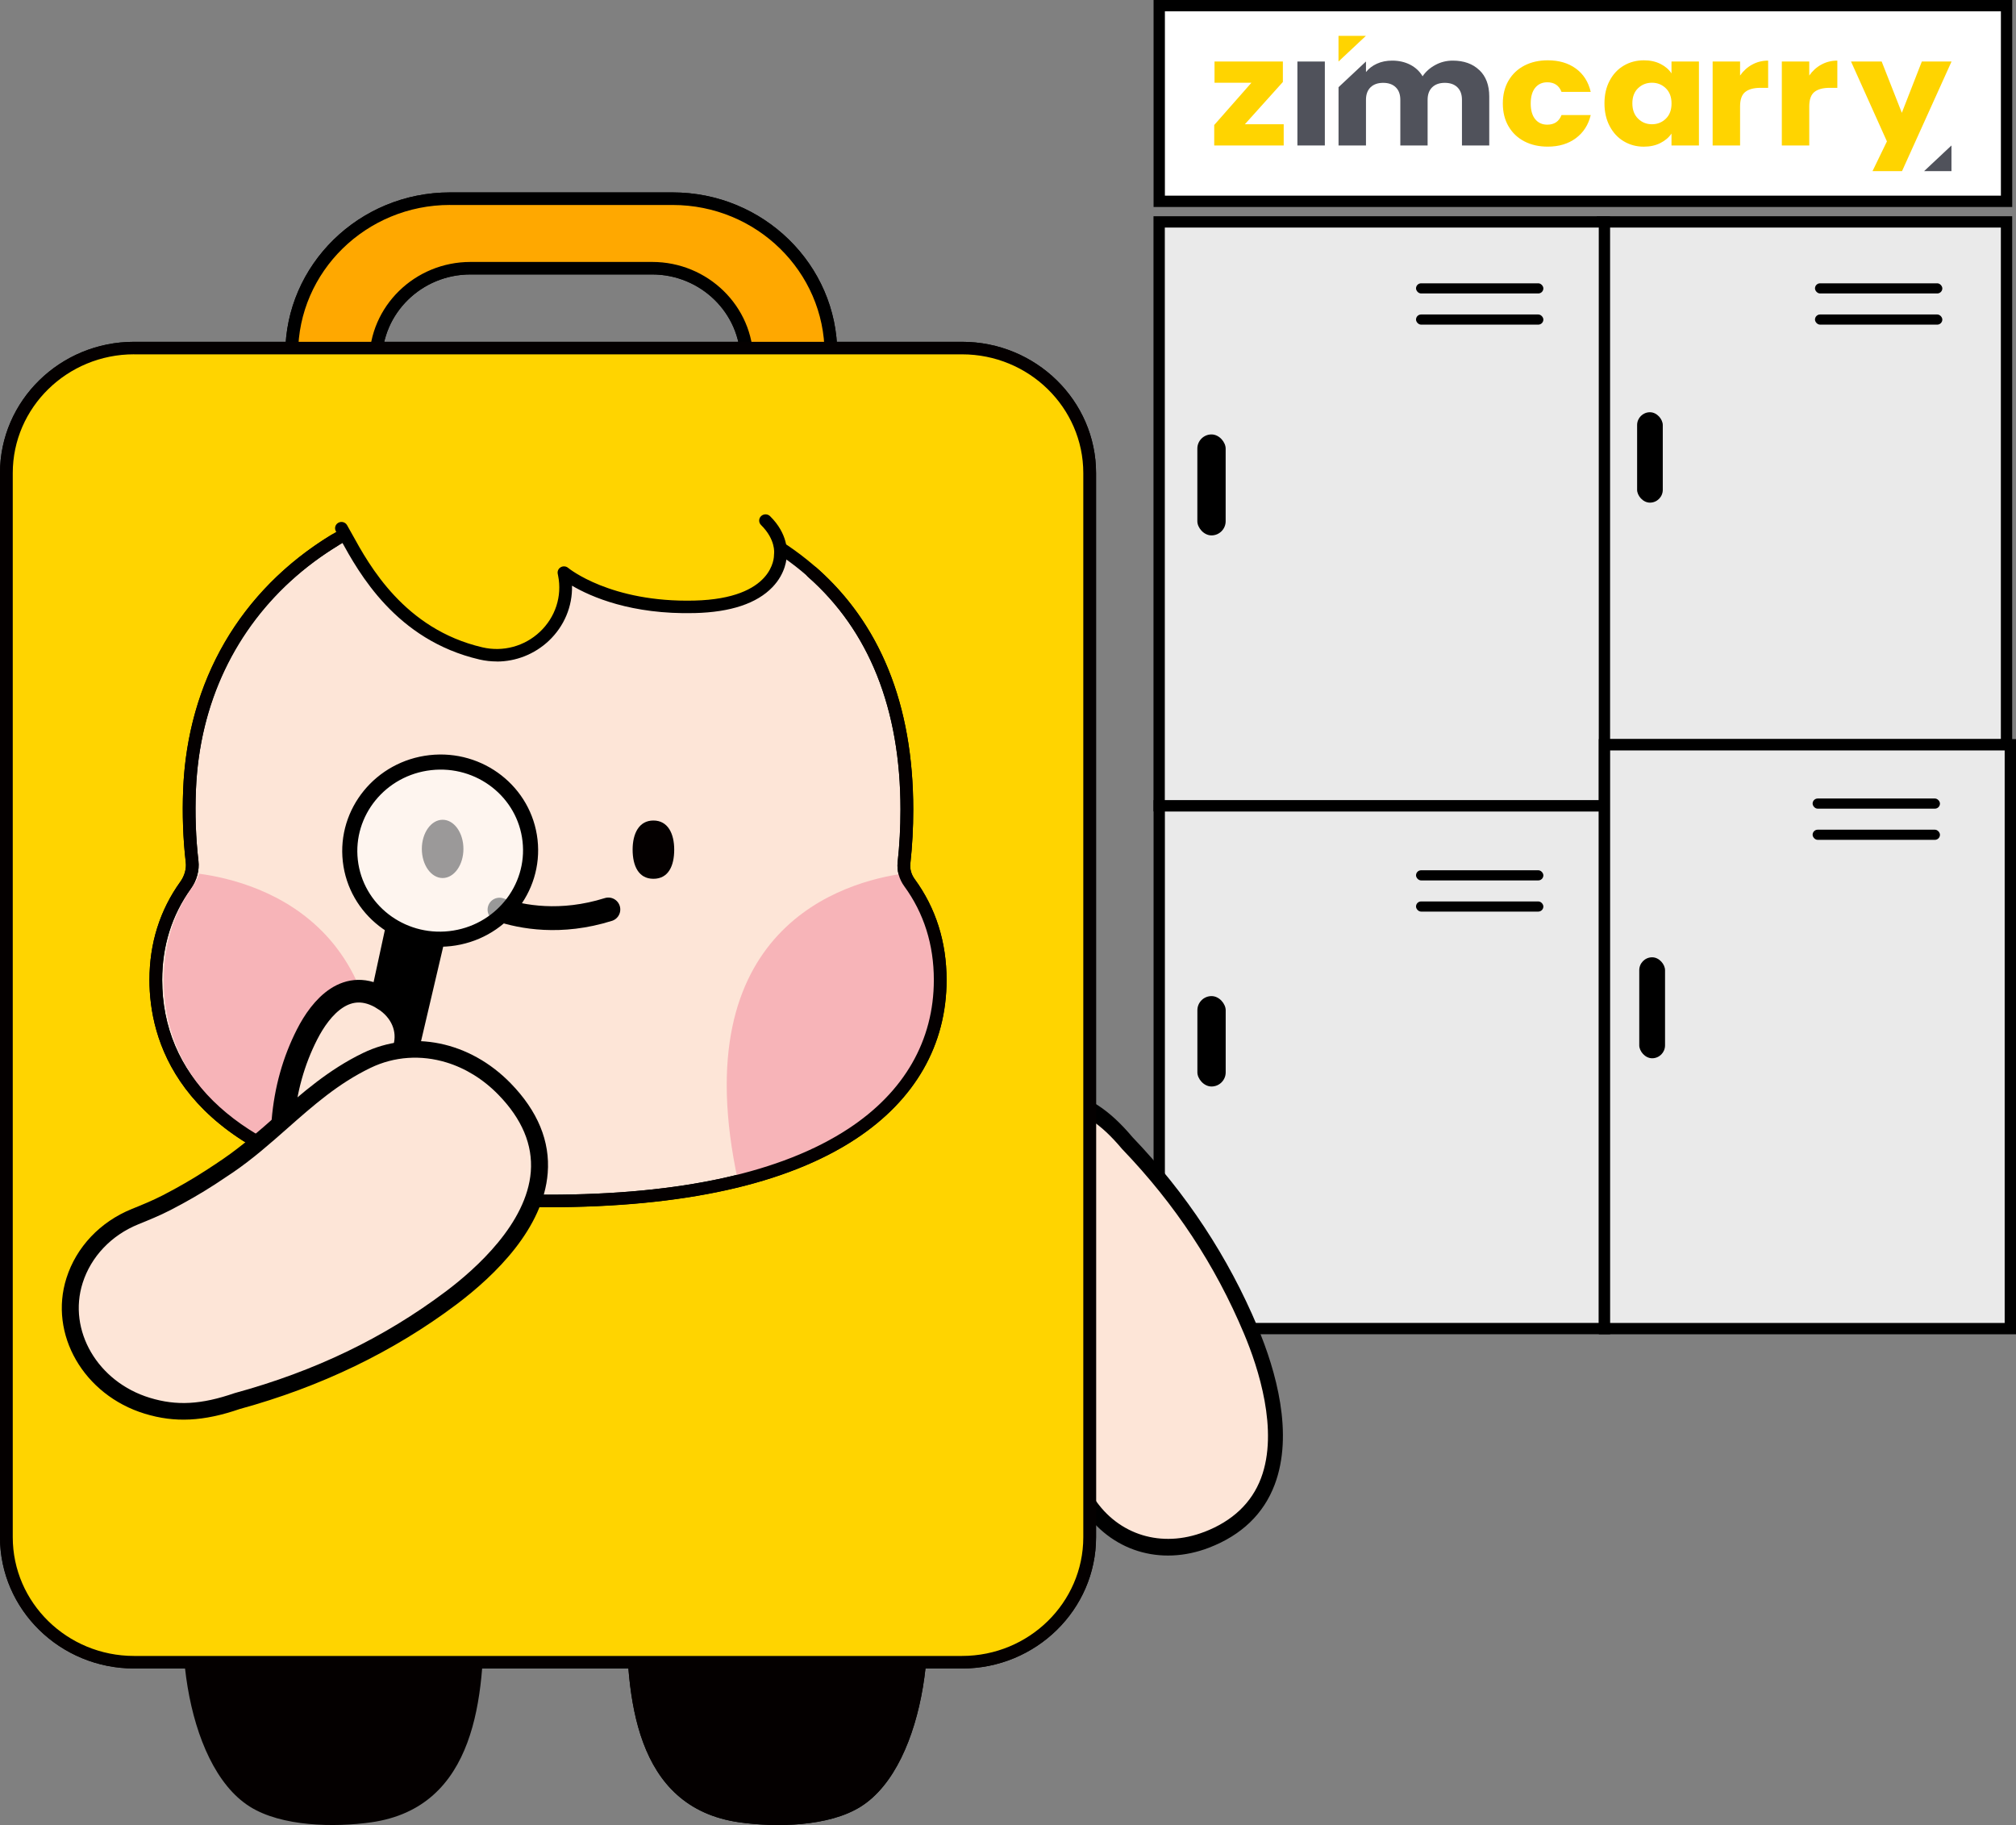 <?xml version="1.0" encoding="UTF-8"?>
<svg id="_레이어_1" data-name=" 레이어 1" xmlns="http://www.w3.org/2000/svg" viewBox="0 0 534.16 483.53">
  <rect x="0" y="0" width="534.16" height="483.53" fill="#808080" stroke="none"/>
  <defs>
    <style>
      .cls-1 {
        stroke-width: 4px;
      }

      .cls-1, .cls-2, .cls-3, .cls-4, .cls-5 {
        stroke: #000;
        stroke-miterlimit: 10;
      }

      .cls-1, .cls-5 {
        fill: none;
      }

      .cls-6 {
        fill: #50525b;
      }

      .cls-6, .cls-7, .cls-8, .cls-9, .cls-10, .cls-11, .cls-12, .cls-13 {
        stroke-width: 0px;
      }

      .cls-7, .cls-2 {
        fill: #fde5d7;
      }

      .cls-8 {
        fill: #ffa800;
      }

      .cls-9 {
        fill: #ffd400;
      }

      .cls-11 {
        fill: #f7b4b8;
      }

      .cls-12 {
        fill: #040000;
      }

      .cls-2 {
        stroke-width: 6px;
      }

      .cls-3 {
        fill: #eaeaea;
      }

      .cls-3, .cls-4 {
        stroke-width: 3px;
      }

      .cls-4, .cls-13 {
        fill: #fff;
      }

      .cls-5 {
        stroke-linecap: round;
        stroke-width: 6.32px;
      }

      .cls-13 {
        opacity: .6;
      }
    </style>
  </defs>
  <rect class="cls-4" x="307.15" y="1.5" width="224.51" height="51.84"/>
  <rect class="cls-3" x="424.59" y="58.79" width="107.06" height="138.52"/>
  <rect class="cls-10" x="433.77" y="109.22" width="6.8" height="23.95" rx="3.4" ry="3.4"/>
  <rect class="cls-3" x="307.15" y="213.48" width="117.97" height="138.52"/>
  <rect class="cls-10" x="317.26" y="263.91" width="7.5" height="23.95" rx="3.75" ry="3.75"/>
  <rect class="cls-3" x="307.13" y="58.79" width="117.98" height="154.69"/>
  <rect class="cls-10" x="317.25" y="115.1" width="7.5" height="26.75" rx="3.75" ry="3.75"/>
  <rect class="cls-3" x="425.12" y="197.32" width="107.54" height="154.69"/>
  <rect class="cls-10" x="434.34" y="253.63" width="6.83" height="26.75" rx="3.42" ry="3.42"/>
  <g>
    <path class="cls-9" d="m329.84,32.92h10.29v5.62h-18.41v-5.42l9.86-11.2h-9.78v-5.62h18.11v5.42l-10.07,11.2Z"/>
    <rect class="cls-6" x="343.76" y="16.3" width="7.27" height="22.24"/>
    <path class="cls-9" d="m399.7,21.36c1.01-1.73,2.41-3.06,4.21-3.99,1.8-.93,3.86-1.39,6.18-1.39,2.98,0,5.46.73,7.46,2.19,2,1.46,3.31,3.52,3.93,6.18h-7.74c-.65-1.7-1.91-2.55-3.78-2.55-1.33,0-2.4.49-3.19,1.45-.79.97-1.19,2.36-1.19,4.17s.4,3.2,1.19,4.16c.79.97,1.86,1.45,3.19,1.45,1.87,0,3.13-.85,3.78-2.55h7.74c-.62,2.6-1.94,4.65-3.95,6.14-2.01,1.49-4.49,2.23-7.44,2.23-2.32,0-4.39-.46-6.18-1.39-1.8-.93-3.2-2.26-4.21-3.99-1.01-1.73-1.51-3.75-1.51-6.06s.5-4.33,1.51-6.06Z"/>
    <path class="cls-9" d="m426.5,21.36c.92-1.73,2.17-3.06,3.76-3.99,1.59-.93,3.36-1.39,5.31-1.39,1.67,0,3.14.32,4.4.96,1.26.64,2.23,1.47,2.91,2.51v-3.15h7.27v22.24h-7.27v-3.15c-.71,1.04-1.69,1.87-2.95,2.51-1.26.64-2.73.96-4.4.96-1.93,0-3.68-.47-5.27-1.41-1.59-.94-2.84-2.28-3.76-4.03-.92-1.74-1.38-3.75-1.38-6.04s.46-4.29,1.38-6.02Zm14.88,2.03c-1.01-.98-2.23-1.47-3.68-1.47s-2.67.49-3.68,1.45c-1.01.97-1.51,2.31-1.51,4.01s.5,3.05,1.51,4.05c1.01,1,2.23,1.49,3.68,1.49s2.67-.49,3.68-1.47c1.01-.98,1.51-2.32,1.51-4.03s-.5-3.04-1.51-4.03Z"/>
    <path class="cls-9" d="m464.24,17.12c1.28-.7,2.69-1.06,4.25-1.06v7.21h-2c-1.81,0-3.17.37-4.08,1.1-.91.73-1.36,2.01-1.36,3.85v10.32h-7.27v-22.24h7.27v3.71c.85-1.22,1.91-2.19,3.19-2.89Z"/>
    <path class="cls-9" d="m482.57,17.12c1.28-.7,2.69-1.06,4.25-1.06v7.21h-2c-1.81,0-3.17.37-4.08,1.1-.91.73-1.36,2.01-1.36,3.85v10.32h-7.27v-22.24h7.27v3.71c.85-1.22,1.91-2.19,3.19-2.89Z"/>
    <path class="cls-9" d="m517.08,16.3l-13.12,29.04h-7.82l3.82-7.88-9.51-21.16h8.12l5.34,13.59,5.3-13.59h7.86Z"/>
    <path class="cls-6" d="m391.95,18.57c-1.74-1.67-4.09-2.51-7.03-2.51-1.67,0-3.22.39-4.63,1.16-1.42.77-2.54,1.77-3.36,2.99-.79-1.33-1.89-2.35-3.29-3.07s-3-1.08-4.78-1.08c-1.5,0-2.85.27-4.04.82-1.19.54-2.15,1.28-2.89,2.21v-2.79h-.01s-7.26,6.8-7.26,6.8v15.44h7.27v-12.08c0-1.43.4-2.54,1.21-3.33.81-.78,1.92-1.18,3.34-1.18s2.53.39,3.34,1.18c.81.78,1.21,1.89,1.21,3.33v12.08h7.23v-12.08c0-1.43.4-2.54,1.21-3.33.81-.78,1.92-1.18,3.34-1.18s2.53.39,3.34,1.18c.81.78,1.21,1.89,1.21,3.33v12.08h7.23v-12.99c0-2.98-.87-5.3-2.61-6.97Z"/>
    <polygon class="cls-9" points="354.65 9.5 354.65 16.3 361.91 9.5 354.65 9.5"/>
    <polygon class="cls-6" points="517.06 45.34 517.06 38.54 509.81 45.34 517.06 45.34"/>
  </g>
  <rect class="cls-10" x="375.19" y="83.32" width="33.74" height="2.69" rx="1.35" ry="1.35"/>
  <rect class="cls-10" x="375.19" y="75.06" width="33.74" height="2.69" rx="1.35" ry="1.35"/>
  <rect class="cls-10" x="480.9" y="83.32" width="33.74" height="2.69" rx="1.35" ry="1.35"/>
  <rect class="cls-10" x="480.9" y="75.06" width="33.74" height="2.69" rx="1.35" ry="1.35"/>
  <rect class="cls-10" x="480.27" y="219.82" width="33.74" height="2.69" rx="1.35" ry="1.35"/>
  <rect class="cls-10" x="480.27" y="211.56" width="33.74" height="2.69" rx="1.35" ry="1.35"/>
  <rect class="cls-10" x="375.19" y="238.83" width="33.74" height="2.69" rx="1.35" ry="1.35"/>
  <rect class="cls-10" x="375.19" y="230.57" width="33.74" height="2.69" rx="1.35" ry="1.35"/>
  <g>
    <path class="cls-7" d="m319.72,407.95c-12.22,4.71-24.46.85-31.39-9.69-8.47-12.88-10.69-27.61-17.04-41.15-.77-1.64-1.56-3.26-2.37-4.88-2.02-4.04-4.1-7.7-6.26-11.18-1.53-2.46-3.25-4.75-4.98-7.04-4.58-6.07-6.77-14.22-5.51-22.2,2.24-14.16,15.01-23.46,28.53-20.78,7.22,1.43,12.51,5.31,17.98,11.82,14.21,14.81,25.05,31.3,32.75,49.65,7.84,18.71,13.09,45.9-11.71,55.46Z"/>
    <path class="cls-10" d="m281.04,288.86c7.2,1.43,12.89,5.14,19.03,12.43,14.22,14.83,25.37,31.75,33.14,50.28,4.87,11.62,9.61,28.31,4.53,41.77-2.93,7.77-8.78,13.38-17.37,16.7h0c-12.95,4.99-26.15.88-33.61-10.47-5.27-8.01-8.2-16.74-11.04-25.18-1.82-5.41-3.7-11-6.16-16.25-.76-1.62-1.54-3.23-2.34-4.83-1.86-3.73-3.88-7.33-6.16-11-1.53-2.46-3.3-4.81-4.87-6.88-5.12-6.78-7.28-15.53-5.94-24,2.42-15.33,16.24-25.45,30.8-22.56Zm38.04,117.02h0c7.5-2.89,12.56-7.69,15.04-14.25,4.76-12.61-.75-29.34-4.47-38.2-7.67-18.29-18.24-34.32-32.31-48.98-.03-.03-.06-.07-.09-.1-5.6-6.66-10.5-9.9-16.9-11.17-12.43-2.46-24.21,6.06-26.26,19-1.14,7.19.71,14.62,5.08,20.4,1.62,2.15,3.46,4.58,5.09,7.21,2.36,3.79,4.44,7.51,6.37,11.36.82,1.64,1.62,3.28,2.39,4.93,2.58,5.49,4.5,11.22,6.36,16.75,2.87,8.54,5.58,16.6,10.52,24.12,6.43,9.77,17.88,13.27,29.18,8.92Z"/>
  </g>
  <path class="cls-12" d="m98.36,482.81c-9.74,1.38-23.74,1.16-32.19-4.17-17.69-11.15-21.42-50.47-14.25-67.96,7.17-17.49,44.89-16.54,62.39-11.64,11.92,3.34,13.81,17.24,13.89,27.56.17,22.7-1.91,52.24-29.84,56.21Z"/>
  <path class="cls-12" d="m195.89,482.81c9.74,1.38,23.74,1.16,32.19-4.17,17.69-11.15,21.42-50.47,14.25-67.96-7.17-17.49-44.89-16.54-62.39-11.64-11.92,3.34-13.81,17.24-13.89,27.56-.17,22.7,1.91,52.24,29.84,56.21Z"/>
  <g>
    <path class="cls-8" d="m178.23,52.65h-59.02c-23.15,0-41.92,18.38-41.92,41.05v15.38l22.25-8.43v-4.99c0-13.58,11.24-24.59,25.11-24.59h48.13c13.87,0,25.11,11.01,25.11,24.59v4.99l22.25,7.08v-14.02c0-22.67-18.77-41.05-41.92-41.05Z"/>
    <path class="cls-10" d="m77.3,110.73c-.34,0-.67-.1-.96-.29-.46-.31-.74-.82-.74-1.37v-15.38c0-23.55,19.56-42.71,43.61-42.71h59.02c24.05,0,43.61,19.16,43.61,42.71v14.02c0,.53-.26,1.03-.7,1.34-.44.31-1,.4-1.52.24l-22.25-7.07c-.7-.22-1.17-.86-1.17-1.58v-4.99c0-12.65-10.51-22.94-23.42-22.94h-48.13c-12.92,0-23.42,10.29-23.42,22.94v4.99c0,.68-.43,1.3-1.08,1.54l-22.25,8.43c-.2.07-.4.11-.61.11Zm41.92-56.43c-22.18,0-40.23,17.67-40.23,39.39v12.96l18.87-7.15v-3.85c0-14.47,12.02-26.25,26.81-26.25h48.13c14.78,0,26.81,11.78,26.81,26.25v3.79l18.87,6v-11.74c0-21.72-18.05-39.39-40.23-39.39h-59.02Z"/>
  </g>
  <g>
    <path class="cls-9" d="m254.9,440.4H35.51c-18.68,0-33.82-14.83-33.82-33.12V125.34c0-18.29,15.14-33.12,33.82-33.12h219.39c18.68,0,33.82,14.83,33.82,33.12v281.94c0,18.29-15.14,33.12-33.82,33.12Z"/>
    <path class="cls-12" d="m254.9,442.05H35.51c-19.58,0-35.51-15.6-35.51-34.78V125.34c0-19.18,15.93-34.78,35.51-34.78h219.39c19.58,0,35.51,15.6,35.51,34.78v281.94c0,19.18-15.93,34.78-35.51,34.78ZM35.51,93.87c-17.72,0-32.13,14.11-32.13,31.46v281.94c0,17.35,14.41,31.46,32.13,31.46h219.39c17.72,0,32.13-14.11,32.13-31.46V125.34c0-17.35-14.41-31.46-32.13-31.46H35.51Z"/>
  </g>
  <g>
    <path class="cls-7" d="m241,233.89c-1.12-1.54-1.66-3.39-1.46-5.25.5-4.52.76-9.23.76-14.15,0-56.27-36.96-85.03-97.28-85.41-52.03-.32-90.85,31.93-92.79,80.19-.27,6.71-.02,13.03.68,19.02.12,1.08.02,2.15-.26,3.18-.3,1.09-.8,2.14-1.48,3.09-5.41,7.53-7.88,16.05-7.88,25.09,0,22.6,15.08,43.71,53.59,53.24,13.69,3.39,30.32,5.32,50.33,5.32,76.27,0,103.92-27.92,103.92-58.56,0-9.3-2.52-18.06-8.13-25.75Z"/>
    <path class="cls-10" d="m145.21,319.86c-19.25,0-36.33-1.81-50.74-5.37-47.74-11.81-54.87-39.43-54.87-54.84,0-9.72,2.75-18.48,8.18-26.04.57-.79.98-1.66,1.23-2.57.24-.87.31-1.73.21-2.56-.72-6.2-.95-12.69-.69-19.27,1.93-48.24,40.42-81.78,93.7-81.78.26,0,.52,0,.79,0,30.96.19,55.31,7.64,72.36,22.15,17.65,15.01,26.6,36.85,26.6,64.92,0,4.87-.26,9.69-.77,14.33-.16,1.41.25,2.87,1.15,4.1h0c5.61,7.68,8.45,16.67,8.45,26.72,0,17.2-8.34,31.78-24.11,42.14-18.24,11.99-45.67,18.07-81.5,18.07Zm-2.97-189.12c-51.37,0-88.47,32.23-90.33,78.6-.26,6.41-.03,12.73.67,18.76.14,1.25.04,2.52-.31,3.79-.35,1.29-.93,2.5-1.73,3.61-5.02,6.99-7.57,15.11-7.57,24.13,0,24.95,18.58,43.29,52.32,51.63,14.15,3.5,30.94,5.27,49.91,5.27,35.16,0,61.94-5.89,79.62-17.51,14.79-9.72,22.61-23.35,22.61-39.4,0-9.34-2.63-17.68-7.82-24.79-1.38-1.89-2.01-4.16-1.77-6.39.5-4.52.75-9.22.75-13.97,0-53.63-33.95-83.37-95.6-83.75-.25,0-.51,0-.76,0Z"/>
  </g>
  <path class="cls-11" d="m52.73,231.47c-.3,1.09-.8,2.14-1.48,3.09-5.41,7.53-7.88,16.05-7.88,25.09,0,22.6,15.08,43.71,53.59,53.24,14.58-67.2-28.07-79.26-44.24-81.41Z"/>
  <path class="cls-11" d="m239.8,231.38c.34,1.12.73,2.08,1.54,2.99,6.15,6.97,7.79,16.25,7.79,25.28,0,22.6-15.08,43.71-53.59,53.24-14.58-67.2,28.1-79.34,44.27-81.5Z"/>
  <ellipse class="cls-12" cx="118.4" cy="225.01" rx="5.49" ry="7.7"/>
  <path class="cls-12" d="m179.59,225.21c0,4.25-1.51,7.7-5.49,7.7-3.95,0-5.49-3.45-5.49-7.7s1.67-7.7,5.49-7.7,5.49,3.45,5.49,7.7Z"/>
  <path class="cls-12" d="m157.23,247.46h-20.22c-.93,0-1.69-.74-1.69-1.66s.76-1.66,1.69-1.66h20.22c.93,0,1.69.74,1.69,1.66s-.76,1.66-1.69,1.66Z"/>
  <path class="cls-9" d="m90.67,140.47h0s7.02,25.75,36.77,32.64c12.87,2.98,24.64-8.19,22.1-20.91-.03-.17-.07-.34-.1-.51,0,0,11.31,9.64,34.58,9.06,23.27-.58,22.75-13.81,22.75-13.81,0,0,1.72-10.59-17.29-15.99-21.17-6.02-62.76-13.77-95.28,3.74-2.15,1.16-3.49,3.37-3.54,5.78Z"/>
  <path class="cls-10" d="m131.62,175.25c-1.52,0-3.05-.17-4.57-.52-22.17-5.14-31.99-23.02-36.72-31.61-.5-.91-.94-1.7-1.32-2.35-.47-.79-.19-1.8.62-2.26.81-.46,1.84-.19,2.31.6.39.67.85,1.49,1.37,2.44,4.49,8.17,13.83,25.16,34.52,29.96,5.46,1.27,11.15-.27,15.22-4.11,4.11-3.87,5.92-9.43,4.83-14.87l-.1-.49c-.15-.7.18-1.41.8-1.76.63-.36,1.42-.28,1.96.18.11.09,11.2,9.21,33.43,8.66,21.12-.52,21.12-11.63,21.11-12.11,0-.1,0-.21.02-.31.02-.13.47-3.73-3.46-7.61-.66-.65-.65-1.7.01-2.34.66-.64,1.73-.64,2.39.01,4.74,4.68,4.52,9.35,4.42,10.3,0,.84-.23,4.79-3.78,8.49-4.15,4.33-11.09,6.65-20.62,6.88-16.8.42-27.52-4.33-32.5-7.26.14,5.45-2.05,10.75-6.17,14.63-3.78,3.55-8.71,5.47-13.77,5.47Z"/>
  <path class="cls-12" d="m145.21,319.86c-19.25,0-36.33-1.81-50.74-5.37-47.74-11.81-54.87-39.43-54.87-54.84,0-9.72,2.75-18.48,8.18-26.04.57-.79.98-1.66,1.23-2.57.24-.87.31-1.73.21-2.56-.72-6.2-.95-12.69-.69-19.27,1.15-28.81,15.08-52.76,39.2-67.46.79-.48,1.83-.25,2.33.53.49.78.25,1.8-.54,2.28-23.14,14.1-36.5,37.1-37.61,64.78-.26,6.41-.03,12.73.67,18.76.14,1.25.04,2.52-.31,3.79-.35,1.29-.93,2.5-1.73,3.61-5.02,6.99-7.57,15.11-7.57,24.13,0,24.95,18.58,43.29,52.32,51.63,14.15,3.5,30.94,5.27,49.91,5.27,35.16,0,61.94-5.89,79.62-17.51,14.79-9.72,22.61-23.35,22.61-39.4,0-9.34-2.63-17.68-7.82-24.79-1.38-1.89-2.01-4.16-1.77-6.39.5-4.52.75-9.22.75-13.97,0-26.57-8.26-47.3-24.54-61.64-.69-.61-.75-1.66-.13-2.34.62-.68,1.69-.74,2.39-.12,17.03,14.99,25.66,36.56,25.66,64.1,0,4.87-.26,9.69-.77,14.33-.16,1.41.25,2.87,1.15,4.1,5.61,7.68,8.45,16.67,8.45,26.72,0,17.2-8.34,31.78-24.11,42.14-18.24,11.99-45.67,18.07-81.5,18.07Z"/>
  <path class="cls-12" d="m195.89,482.81c9.74,1.38,23.74,1.16,32.19-4.17,17.69-11.15,21.42-50.47,14.25-67.96-7.17-17.49-44.89-16.54-62.39-11.64-11.92,3.34-13.81,17.24-13.89,27.56-.17,22.7,1.91,52.24,29.84,56.21Z"/>
  <g>
    <path class="cls-8" d="m178.23,52.65h-59.02c-23.15,0-41.92,18.38-41.92,41.05v15.38l22.25-8.43v-4.99c0-13.58,11.24-24.59,25.11-24.59h48.13c13.87,0,25.11,11.01,25.11,24.59v4.99l22.25,7.08v-14.02c0-22.67-18.77-41.05-41.92-41.05Z"/>
    <path class="cls-10" d="m77.3,110.73c-.34,0-.67-.1-.96-.29-.46-.31-.74-.82-.74-1.37v-15.38c0-23.55,19.56-42.71,43.61-42.71h59.02c24.05,0,43.61,19.16,43.61,42.71v14.02c0,.53-.26,1.03-.7,1.34-.44.31-1,.4-1.52.24l-22.25-7.07c-.7-.22-1.17-.86-1.17-1.58v-4.99c0-12.65-10.51-22.94-23.42-22.94h-48.13c-12.92,0-23.42,10.29-23.42,22.94v4.99c0,.68-.43,1.3-1.08,1.54l-22.25,8.43c-.2.07-.4.11-.61.11Zm41.92-56.43c-22.18,0-40.23,17.67-40.23,39.39v12.96l18.87-7.15v-3.85c0-14.47,12.02-26.25,26.81-26.25h48.13c14.78,0,26.81,11.78,26.81,26.25v3.79l18.87,6v-11.74c0-21.72-18.05-39.39-40.23-39.39h-59.02Z"/>
  </g>
  <g>
    <path class="cls-9" d="m254.9,440.4H35.51c-18.68,0-33.82-14.83-33.82-33.12V125.34c0-18.29,15.14-33.12,33.82-33.12h219.39c18.68,0,33.82,14.83,33.82,33.12v281.94c0,18.29-15.14,33.12-33.82,33.12Z"/>
    <path class="cls-12" d="m254.9,442.05H35.51c-19.58,0-35.51-15.6-35.51-34.78V125.34c0-19.18,15.93-34.78,35.51-34.78h219.39c19.58,0,35.51,15.6,35.51,34.78v281.94c0,19.18-15.93,34.78-35.51,34.78ZM35.51,93.87c-17.72,0-32.13,14.11-32.13,31.46v281.94c0,17.35,14.41,31.46,32.13,31.46h219.39c17.72,0,32.13-14.11,32.13-31.46V125.34c0-17.35-14.41-31.46-32.13-31.46H35.51Z"/>
  </g>
  <g>
    <path class="cls-7" d="m241,233.89c-1.12-1.54-1.66-3.39-1.46-5.25.5-4.52.76-9.23.76-14.15,0-56.27-36.96-85.03-97.28-85.41-52.03-.32-90.85,31.93-92.79,80.19-.27,6.71-.02,13.03.68,19.02.12,1.08.02,2.15-.26,3.18-.3,1.09-.8,2.14-1.48,3.09-5.41,7.53-7.88,16.05-7.88,25.09,0,22.6,15.08,43.71,53.59,53.24,13.69,3.39,30.32,5.32,50.33,5.32,76.27,0,103.92-27.92,103.92-58.56,0-9.3-2.52-18.06-8.13-25.75Z"/>
    <path class="cls-10" d="m145.21,319.86c-19.25,0-36.33-1.81-50.74-5.37-47.74-11.81-54.87-39.43-54.87-54.84,0-9.72,2.75-18.48,8.18-26.04.57-.79.98-1.66,1.23-2.57.24-.87.31-1.73.21-2.56-.72-6.2-.95-12.69-.69-19.27,1.93-48.24,40.42-81.78,93.7-81.78.26,0,.52,0,.79,0,30.96.19,55.31,7.64,72.36,22.15,17.65,15.01,26.6,36.85,26.6,64.92,0,4.87-.26,9.69-.77,14.33-.16,1.41.25,2.87,1.15,4.1h0c5.61,7.68,8.45,16.67,8.45,26.72,0,17.2-8.34,31.78-24.11,42.14-18.24,11.99-45.67,18.07-81.5,18.07Zm-2.97-189.12c-51.37,0-88.47,32.23-90.33,78.6-.26,6.41-.03,12.73.67,18.76.14,1.25.04,2.52-.31,3.79-.35,1.29-.93,2.5-1.73,3.61-5.02,6.99-7.57,15.11-7.57,24.13,0,24.95,18.58,43.29,52.32,51.63,14.15,3.5,30.94,5.27,49.91,5.27,35.16,0,61.94-5.89,79.62-17.51,14.79-9.72,22.61-23.35,22.61-39.4,0-9.34-2.63-17.68-7.82-24.79-1.38-1.89-2.01-4.16-1.77-6.39.5-4.52.75-9.22.75-13.97,0-53.63-33.95-83.37-95.6-83.75-.25,0-.51,0-.76,0Z"/>
  </g>
  <path class="cls-11" d="m52.73,231.47c-.3,1.09-.8,2.14-1.48,3.09-5.41,7.53-7.88,16.05-7.88,25.09,0,22.6,15.08,43.71,53.59,53.24,14.58-67.2-28.07-79.26-44.24-81.41Z"/>
  <path class="cls-11" d="m239.8,231.38c.34,1.12.73,2.08,1.54,2.99,6.15,6.97,7.79,16.25,7.79,25.28,0,22.6-15.08,43.71-53.59,53.24-14.58-67.2,28.1-79.34,44.27-81.5Z"/>
  <path class="cls-9" d="m90.67,140.47h0s7.02,25.75,36.77,32.64c12.87,2.98,24.64-8.19,22.1-20.91-.03-.17-.07-.34-.1-.51,0,0,11.31,9.64,34.58,9.06,23.27-.58,22.75-13.81,22.75-13.81,0,0,1.72-10.59-17.29-15.99-21.17-6.02-62.76-13.77-95.28,3.74-2.15,1.16-3.49,3.37-3.54,5.78Z"/>
  <path class="cls-10" d="m131.62,175.25c-1.52,0-3.05-.17-4.57-.52-22.17-5.14-31.99-23.02-36.72-31.61-.5-.91-.94-1.7-1.32-2.35-.47-.79-.19-1.8.62-2.26.81-.46,1.84-.19,2.31.6.39.67.85,1.49,1.37,2.44,4.49,8.17,13.83,25.16,34.52,29.96,5.46,1.27,11.15-.27,15.22-4.11,4.11-3.87,5.92-9.43,4.83-14.87l-.1-.49c-.15-.7.18-1.41.8-1.76.63-.36,1.42-.28,1.96.18.11.09,11.2,9.21,33.43,8.66,21.12-.52,21.12-11.63,21.11-12.11,0-.1,0-.21.02-.31.02-.13.47-3.73-3.46-7.61-.66-.65-.65-1.7.01-2.34.66-.64,1.73-.64,2.39.01,4.74,4.68,4.52,9.35,4.42,10.3,0,.84-.23,4.79-3.78,8.49-4.15,4.33-11.09,6.65-20.62,6.88-16.8.42-27.52-4.33-32.5-7.26.14,5.45-2.05,10.75-6.17,14.63-3.78,3.55-8.71,5.47-13.77,5.47Z"/>
  <path class="cls-12" d="m145.21,319.86c-19.25,0-36.33-1.81-50.74-5.37-47.74-11.81-54.87-39.43-54.87-54.84,0-9.72,2.75-18.48,8.18-26.04.57-.79.98-1.66,1.23-2.57.24-.87.31-1.73.21-2.56-.72-6.2-.95-12.69-.69-19.27,1.15-28.81,15.08-52.76,39.2-67.46.79-.48,1.83-.25,2.33.53.49.78.25,1.8-.54,2.28-23.14,14.1-36.5,37.1-37.61,64.78-.26,6.41-.03,12.73.67,18.76.14,1.25.04,2.52-.31,3.79-.35,1.29-.93,2.5-1.73,3.61-5.02,6.99-7.57,15.11-7.57,24.13,0,24.95,18.58,43.29,52.32,51.63,14.15,3.5,30.94,5.27,49.91,5.27,35.16,0,61.94-5.89,79.62-17.51,14.79-9.72,22.61-23.35,22.61-39.4,0-9.34-2.63-17.68-7.82-24.79-1.38-1.89-2.01-4.16-1.77-6.39.5-4.52.75-9.22.75-13.97,0-26.57-8.26-47.3-24.54-61.64-.69-.61-.75-1.66-.13-2.34.62-.68,1.69-.74,2.39-.12,17.03,14.99,25.66,36.56,25.66,64.1,0,4.87-.26,9.69-.77,14.33-.16,1.41.25,2.87,1.15,4.1,5.61,7.68,8.45,16.67,8.45,26.72,0,17.2-8.34,31.78-24.11,42.14-18.24,11.99-45.67,18.07-81.5,18.07Z"/>
  <path class="cls-5" d="m161.19,240.96c-12.62,3.96-22.95,2.01-28.84.04"/>
  <ellipse class="cls-12" cx="117.28" cy="224.91" rx="5.51" ry="7.72"/>
  <path class="cls-12" d="m178.64,225.11c0,4.26-1.51,7.72-5.51,7.72-3.96,0-5.51-3.46-5.51-7.72s1.68-7.72,5.51-7.72,5.51,3.46,5.51,7.72Z"/>
  <ellipse class="cls-13" cx="116.43" cy="225.26" rx="23.41" ry="22.92" transform="translate(-24.44 14.42) rotate(-6.41)"/>
  <ellipse class="cls-1" cx="116.64" cy="225.36" rx="23.96" ry="23.46" transform="translate(-24.44 14.44) rotate(-6.41)"/>
  <path class="cls-10" d="m100.38,296.04h0c-4.21-.23-7.72-3.66-7.46-7.79l9.29-42.94,15.58,3.97-9.31,39.72c-.26,4.13-3.88,7.28-8.09,7.05Z"/>
  <path class="cls-2" d="m101.61,264.7c4.77,2.98,6.9,8.02,5.54,12.88-1.67,5.94-5.6,10.22-8.04,15.6-.3.65-.58,1.31-.86,1.97-.7,1.65-1.26,3.23-1.74,4.79-.34,1.1-.58,2.23-.82,3.36-.63,3-2.54,5.69-5.34,7.18-4.97,2.64-11.3.58-14.15-4.61-1.52-2.77-1.76-5.48-1.24-8.88.7-8.33,2.84-15.93,6.4-22.92,3.63-7.13,10.58-15.42,20.26-9.37Z"/>
  <g>
    <path class="cls-7" d="m133.67,288.52c-10.22-10.49-24.49-13.36-36.5-7.55-14.66,7.1-23.85,19.06-36.67,27.83-1.55,1.06-3.12,2.1-4.7,3.13-3.95,2.56-7.79,4.74-11.63,6.72-2.71,1.4-5.54,2.56-8.37,3.7-7.51,3.04-13.57,9.16-16.04,16.92-4.37,13.75,4.25,28.61,19.27,33.19,8.02,2.45,15.23,1.72,23.85-1.25,21.42-5.85,40.2-14.94,56.65-27.31,16.77-12.61,34.89-34.09,14.14-55.38Z"/>
    <path class="cls-10" d="m38.35,374.55c-16.17-4.94-25.48-21.06-20.74-35.94,2.62-8.23,8.93-14.9,17.32-18.3,2.57-1.04,5.47-2.22,8.19-3.62,4.05-2.09,7.79-4.25,11.44-6.61,1.57-1.01,3.12-2.04,4.65-3.09,4.97-3.41,9.51-7.41,13.9-11.29,6.85-6.05,13.94-12.3,23.06-16.71,12.93-6.25,28.28-3.11,39.12,8h0c7.19,7.38,10.5,15.39,9.83,23.81-1.15,14.6-13.81,27-24.23,34.84-16.61,12.48-35.9,21.79-57.34,27.66-9.67,3.32-17.21,3.69-25.2,1.25Zm79.92-93.07c-6.66-2.03-13.74-1.63-20.11,1.45-8.56,4.14-15.11,9.92-22.04,16.04-4.49,3.96-9.14,8.06-14.34,11.62-1.57,1.07-3.15,2.12-4.75,3.16-3.77,2.44-7.64,4.67-11.82,6.83-2.9,1.5-5.91,2.71-8.56,3.79-7.15,2.9-12.53,8.56-14.75,15.54-4,12.57,3.98,26.22,17.79,30.43,7.11,2.17,13.61,1.81,22.44-1.23.05-.02.09-.03.14-.04,21.2-5.8,39.48-14.61,55.88-26.93,7.94-5.97,21.41-18.01,22.49-31.68.56-7.12-2.33-14-8.6-20.43-4.04-4.15-8.79-7.03-13.77-8.55Z"/>
  </g>
</svg>
